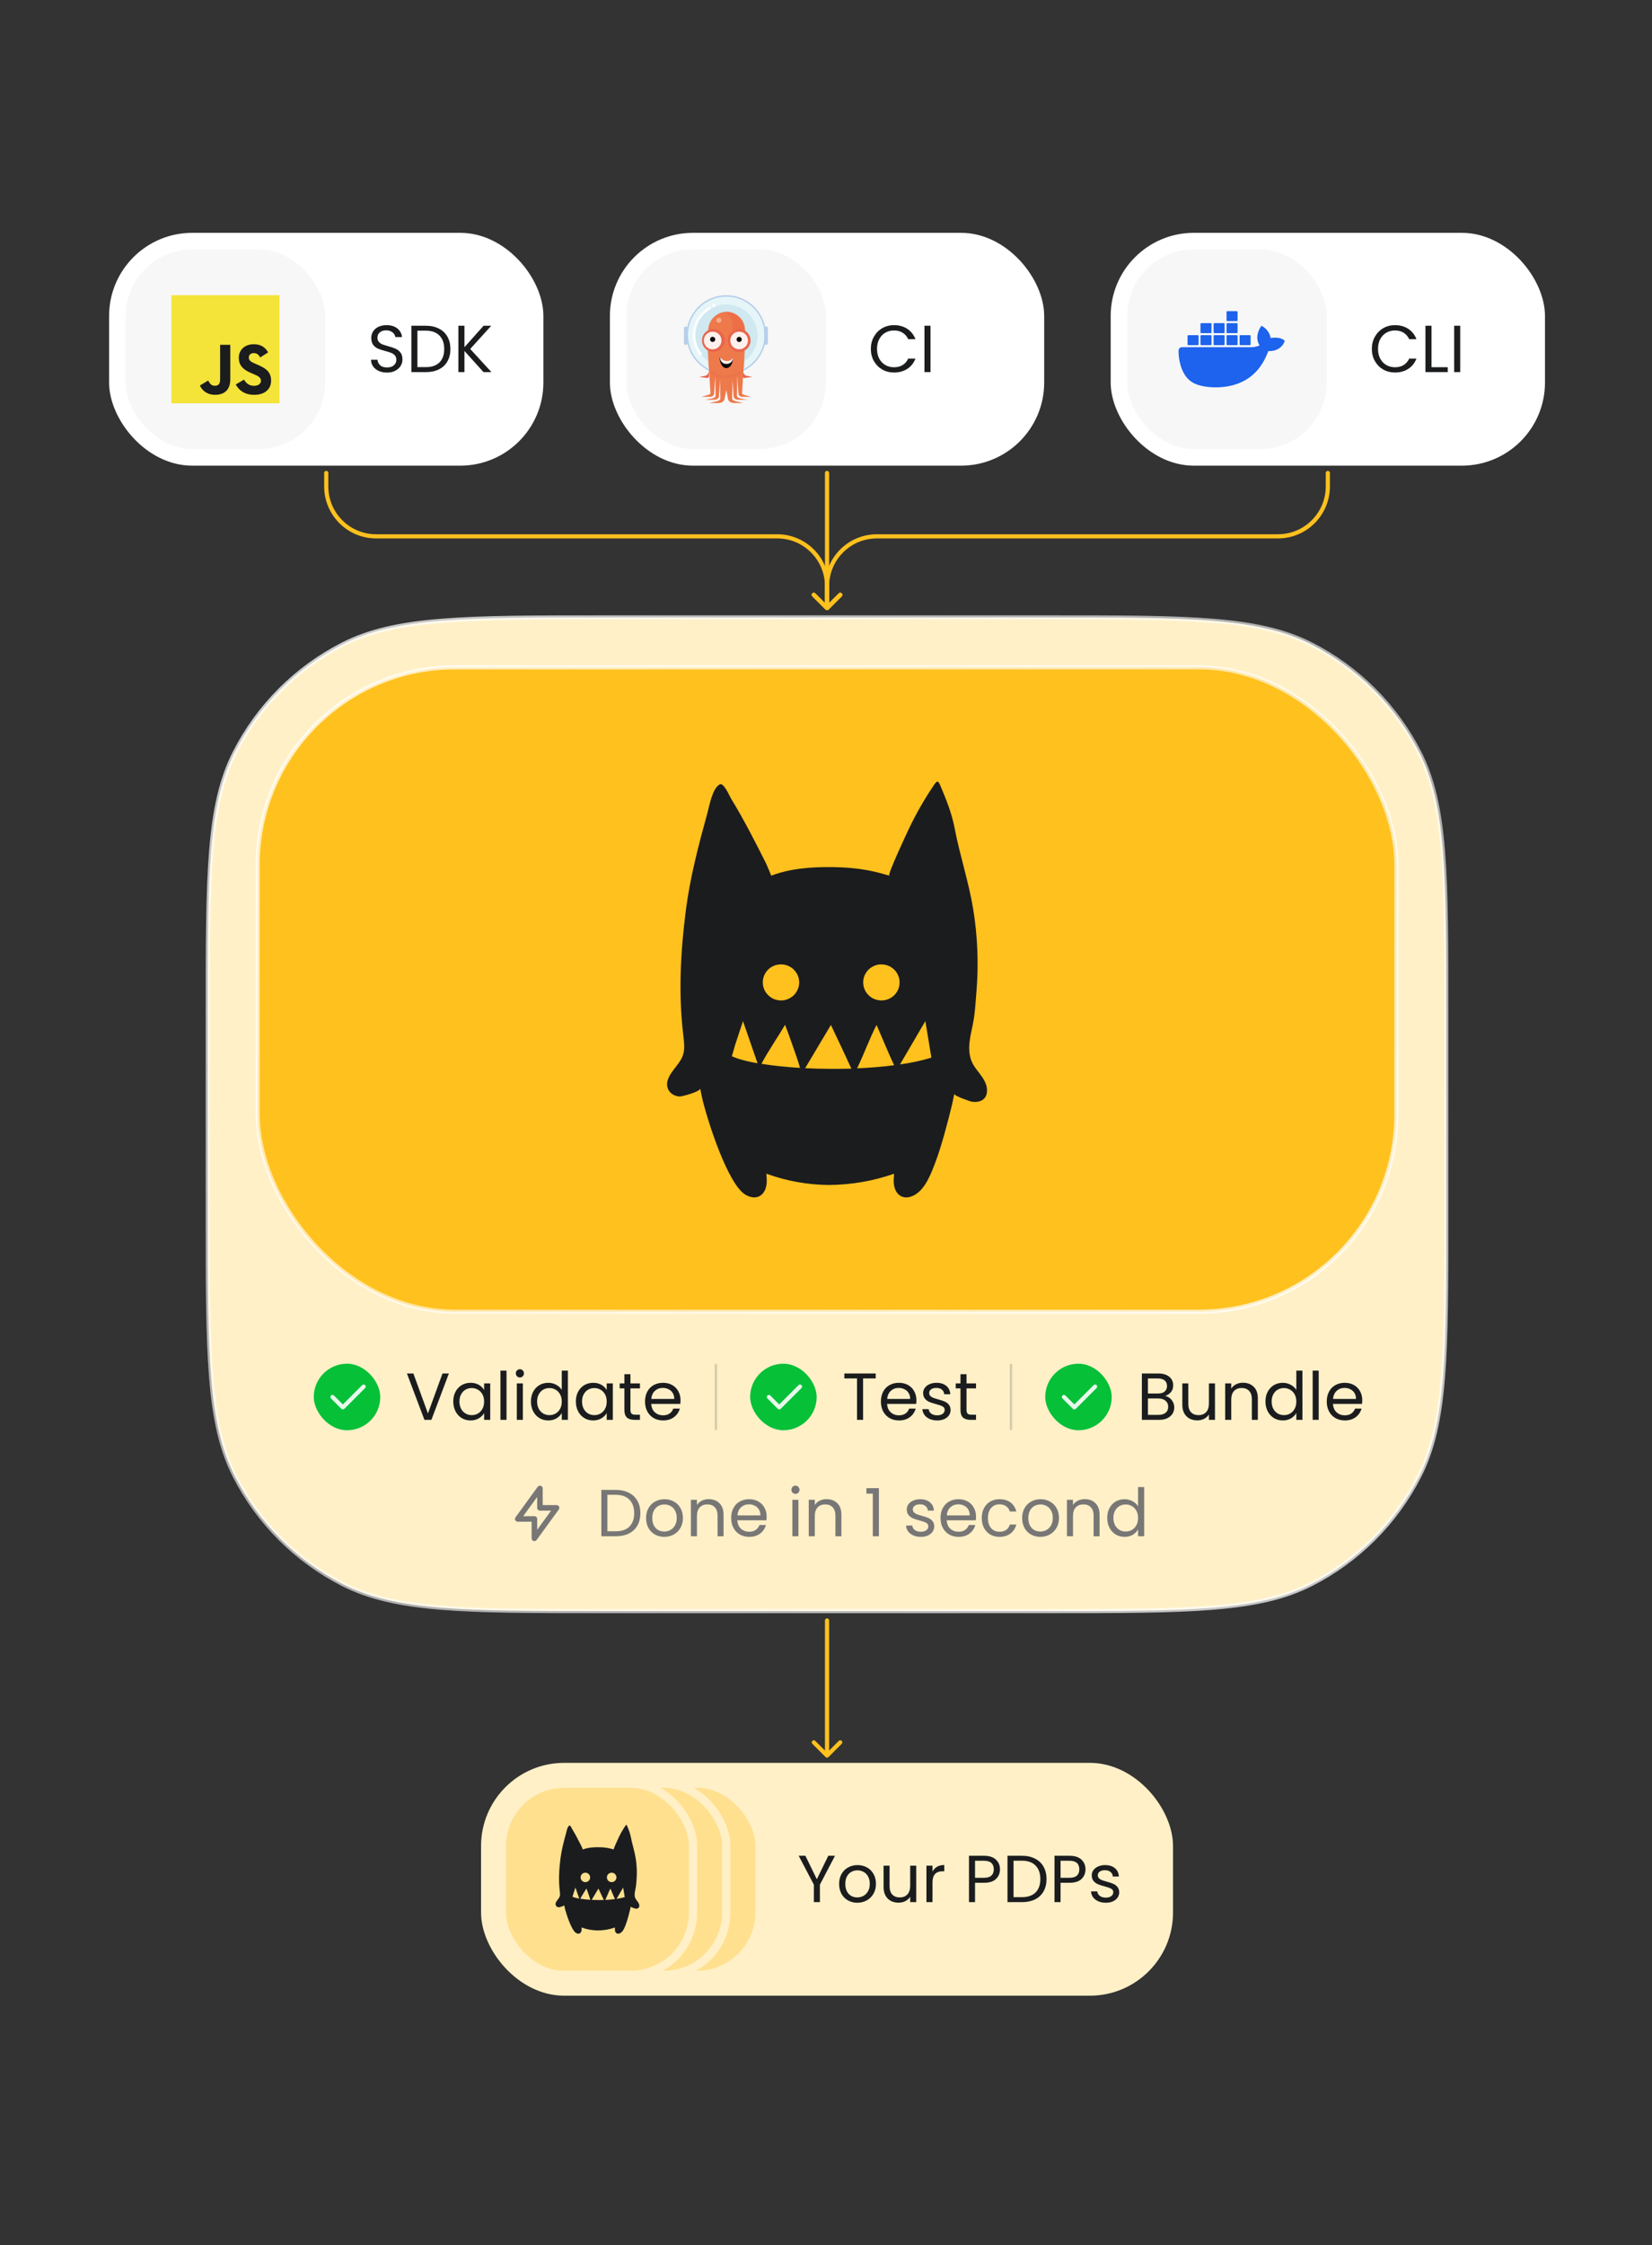 <svg width="795" height="1080" viewBox="0 0 795 1080" fill="none" xmlns="http://www.w3.org/2000/svg">
<rect x="0" y="0" width="795" height="1080" fill="#333333" stroke="none"/>
<rect x="52.5" y="112" width="209" height="112" rx="40" fill="white"/>
<rect x="60.5" y="120" width="96" height="96" rx="32" fill="#F7F7F7"/>
<path d="M134.5 142H82.5V194H134.5V142Z" fill="#F4E338"/>
<path d="M117.432 182.625C118.48 184.335 119.843 185.592 122.253 185.592C124.277 185.592 125.571 184.58 125.571 183.182C125.571 181.506 124.242 180.913 122.013 179.938L120.792 179.414C117.266 177.912 114.923 176.03 114.923 172.052C114.923 168.387 117.716 165.597 122.079 165.597C125.186 165.597 127.42 166.678 129.029 169.509L125.224 171.952C124.386 170.45 123.483 169.858 122.079 169.858C120.648 169.858 119.741 170.766 119.741 171.952C119.741 173.418 120.649 174.012 122.746 174.92L123.967 175.443C128.119 177.223 130.463 179.039 130.463 183.119C130.463 187.519 127.007 189.929 122.366 189.929C117.828 189.929 114.896 187.766 113.461 184.932L117.432 182.625ZM100.171 183.048C100.939 184.41 101.637 185.562 103.316 185.562C104.921 185.562 105.934 184.933 105.934 182.491V165.876H110.82V182.557C110.82 187.617 107.854 189.92 103.524 189.92C99.611 189.92 97.346 187.895 96.193 185.456L100.171 183.048Z" fill="#1B1C1E"/>
<path d="M186.255 179.224C184.783 179.224 183.46 178.968 182.287 178.456C181.135 177.923 180.228 177.197 179.567 176.28C178.905 175.341 178.564 174.264 178.543 173.048H181.647C181.753 174.093 182.18 174.979 182.927 175.704C183.695 176.408 184.804 176.76 186.255 176.76C187.641 176.76 188.729 176.419 189.519 175.736C190.329 175.032 190.735 174.136 190.735 173.048C190.735 172.195 190.5 171.501 190.031 170.968C189.561 170.435 188.975 170.029 188.271 169.752C187.567 169.475 186.617 169.176 185.423 168.856C183.951 168.472 182.767 168.088 181.871 167.704C180.996 167.32 180.239 166.723 179.599 165.912C178.98 165.08 178.671 163.971 178.671 162.584C178.671 161.368 178.98 160.291 179.599 159.352C180.217 158.413 181.081 157.688 182.191 157.176C183.321 156.664 184.612 156.408 186.063 156.408C188.153 156.408 189.86 156.931 191.183 157.976C192.527 159.021 193.284 160.408 193.455 162.136H190.255C190.148 161.283 189.7 160.536 188.911 159.896C188.121 159.235 187.076 158.904 185.775 158.904C184.559 158.904 183.567 159.224 182.799 159.864C182.031 160.483 181.647 161.357 181.647 162.488C181.647 163.299 181.871 163.96 182.319 164.472C182.788 164.984 183.353 165.379 184.015 165.656C184.697 165.912 185.647 166.211 186.863 166.552C188.335 166.957 189.519 167.363 190.415 167.768C191.311 168.152 192.079 168.76 192.719 169.592C193.359 170.403 193.679 171.512 193.679 172.92C193.679 174.008 193.391 175.032 192.815 175.992C192.239 176.952 191.385 177.731 190.255 178.328C189.124 178.925 187.791 179.224 186.255 179.224ZM204.908 156.696C207.34 156.696 209.441 157.155 211.212 158.072C213.004 158.968 214.369 160.259 215.308 161.944C216.268 163.629 216.748 165.613 216.748 167.896C216.748 170.179 216.268 172.163 215.308 173.848C214.369 175.512 213.004 176.792 211.212 177.688C209.441 178.563 207.34 179 204.908 179H197.964V156.696H204.908ZM204.908 176.6C207.788 176.6 209.985 175.843 211.5 174.328C213.015 172.792 213.772 170.648 213.772 167.896C213.772 165.123 213.004 162.957 211.468 161.4C209.953 159.843 207.767 159.064 204.908 159.064H200.876V176.6H204.908ZM232.685 179L223.501 168.824V179H220.589V156.696H223.501V167.032L232.717 156.696H236.397L226.285 167.864L236.493 179H232.685Z" fill="#1B1C1E"/>
<rect x="293.5" y="112" width="209" height="112" rx="40" fill="white"/>
<rect x="301.5" y="120" width="96" height="96" rx="32" fill="#F7F7F7"/>
<g clip-path="url(#clip0_13288_10344)">
<path d="M341.181 178.664C341.181 178.664 340.828 179.726 340.295 180.257C340.14 180.43 339.948 180.568 339.735 180.66C339.521 180.752 339.289 180.796 339.057 180.789C338.183 181.024 337.295 181.201 336.398 181.32C336.398 181.32 337.639 181.498 339.057 181.675C339.587 181.675 339.587 181.675 339.942 181.852C340.828 181.852 341.181 181.32 341.181 181.32V178.664ZM357.476 178.664C357.476 178.664 357.831 179.726 358.362 180.257C358.518 180.43 358.709 180.568 358.923 180.66C359.137 180.751 359.369 180.796 359.602 180.789C360.475 181.024 361.362 181.201 362.258 181.32C362.258 181.32 361.019 181.498 359.425 181.675C358.894 181.675 358.894 181.675 358.539 181.852C357.476 181.852 357.299 181.32 357.299 181.32L357.476 178.664Z" fill="#E9654B"/>
<path d="M368.635 161.128C368.635 171.693 360.071 180.258 349.506 180.258C338.941 180.258 330.377 171.693 330.377 161.128C330.377 150.565 338.941 142.001 349.506 142.001C360.071 142.001 368.635 150.565 368.635 161.128Z" fill="#B6CFEA"/>
<path d="M367.927 161.128C367.927 171.302 359.68 179.549 349.506 179.549C339.333 179.549 331.086 171.302 331.086 161.128C331.086 150.956 339.333 142.708 349.506 142.708C359.68 142.708 367.926 150.955 367.926 161.128L367.927 161.128Z" fill="#E6F5F8"/>
<path d="M364.562 161.483C364.562 169.798 357.822 176.538 349.507 176.538C341.192 176.538 334.451 169.798 334.451 161.483C334.451 153.169 341.193 146.428 349.507 146.428C357.822 146.428 364.562 153.17 364.562 161.483Z" fill="#D0E8F0"/>
<path d="M340.651 168.568C340.651 168.568 341.891 188.583 341.891 188.938C341.891 189.114 342.068 189.468 341.181 189.823C340.296 190.176 337.462 190.886 337.462 190.886H341.713C343.661 190.886 343.661 189.291 343.661 188.938C343.661 188.583 344.192 180.967 344.192 180.967C344.192 180.967 344.369 190.001 344.369 190.354C344.369 190.709 344.192 191.239 342.954 191.594C342.068 191.771 339.41 192.302 339.41 192.302H343.484C345.965 192.302 345.965 190.709 345.965 190.709L346.495 182.738C346.495 182.738 346.673 190.709 346.673 191.594C346.673 192.302 346.142 192.834 344.192 193.187C342.954 193.542 341.359 193.897 341.359 193.897H345.965C348.266 193.72 348.621 192.124 348.621 192.124L352.517 172.287L340.651 168.568Z" fill="#EE794B"/>
<path d="M358.363 168.568C358.363 168.568 357.124 188.582 357.124 188.937C357.124 189.113 356.946 189.468 357.832 189.823C358.717 190.176 361.551 190.885 361.551 190.885H357.3C355.351 190.885 355.351 189.29 355.351 188.937C355.351 188.582 354.821 180.967 354.821 180.967C354.821 180.967 354.644 190 354.644 190.353C354.644 190.708 354.821 191.238 356.061 191.593L359.603 192.302H355.529C353.05 192.302 353.05 190.708 353.05 190.708L352.518 182.738C352.518 182.738 352.341 190.708 352.341 191.593C352.341 192.302 352.873 192.834 354.821 193.187C356.061 193.542 357.655 193.896 357.655 193.896H353.05C350.747 193.719 350.392 192.124 350.392 192.124L346.496 172.287L358.363 168.568ZM358.54 158.826C358.54 163.786 354.466 167.682 349.684 167.682C344.902 167.682 340.828 163.608 340.828 158.826C340.828 154.045 344.902 149.97 349.684 149.97C354.466 149.97 358.54 153.867 358.54 158.826Z" fill="#EE794B"/>
<mask id="mask0_13288_10344" style="mask-type:luminance" maskUnits="userSpaceOnUse" x="340" y="158" width="19" height="22">
<path d="M340.333 158.417H358.666V179.667H340.333V158.417Z" fill="white"/>
</mask>
<g mask="url(#mask0_13288_10344)">
<mask id="mask1_13288_10344" style="mask-type:luminance" maskUnits="userSpaceOnUse" x="340" y="158" width="19" height="25">
<path d="M358.539 158.472L357.477 182.738H341.536L340.65 158.472" fill="white"/>
</mask>
<g mask="url(#mask1_13288_10344)">
<path d="M365.447 163.608C365.447 172.315 358.39 179.372 349.683 179.372C340.977 179.372 333.92 172.315 333.92 163.609C333.92 154.903 340.977 147.845 349.683 147.845C358.39 147.845 365.447 154.902 365.447 163.608Z" fill="#EE794B"/>
</g>
</g>
<mask id="mask2_13288_10344" style="mask-type:luminance" maskUnits="userSpaceOnUse" x="322" y="141" width="55" height="54">
<path d="M322.833 141.333H376.166V194.667H322.833V141.333Z" fill="black" fill-opacity="0.22"/>
</mask>
<g mask="url(#mask2_13288_10344)">
<mask id="mask3_13288_10344" style="mask-type:luminance" maskUnits="userSpaceOnUse" x="322" y="141" width="55" height="54">
<path d="M322.833 141.333H376.166V194.667H322.833V141.333Z" fill="white"/>
</mask>
<g mask="url(#mask3_13288_10344)">
<path d="M358.009 168.568C358.009 168.568 359.071 159.18 357.654 155.639C354.997 149.439 348.798 149.971 348.798 149.971C348.798 149.971 352.34 151.387 352.517 156.702C352.695 160.421 352.517 165.912 352.517 165.912L358.009 168.568Z" fill="#E34E3B"/>
</g>
</g>
<mask id="mask4_13288_10344" style="mask-type:luminance" maskUnits="userSpaceOnUse" x="322" y="141" width="55" height="54">
<path d="M322.833 141.333H376.166V194.667H322.833V141.333Z" fill="black" fill-opacity="0.502"/>
</mask>
<g mask="url(#mask4_13288_10344)">
<mask id="mask5_13288_10344" style="mask-type:luminance" maskUnits="userSpaceOnUse" x="322" y="141" width="55" height="54">
<path d="M322.833 141.333H376.166V194.667H322.833V141.333Z" fill="white"/>
</mask>
<g mask="url(#mask5_13288_10344)">
<path d="M347.203 154.045C347.203 154.207 347.171 154.369 347.108 154.519C347.046 154.669 346.955 154.806 346.84 154.921C346.724 155.036 346.588 155.127 346.437 155.189C346.287 155.251 346.126 155.283 345.963 155.283C345.8 155.283 345.639 155.251 345.489 155.189C345.339 155.126 345.202 155.035 345.087 154.92C344.972 154.805 344.881 154.668 344.819 154.518C344.756 154.367 344.725 154.206 344.725 154.043C344.725 153.715 344.855 153.4 345.088 153.167C345.321 152.935 345.636 152.805 345.964 152.805C346.293 152.805 346.608 152.936 346.84 153.168C347.073 153.401 347.203 153.716 347.203 154.045Z" fill="#FBDFC3"/>
</g>
</g>
<path d="M352.694 172.11C352.694 175.121 351.277 177.071 349.506 177.071C347.735 177.071 346.317 174.768 346.317 171.757C346.317 171.757 347.735 174.59 349.683 174.59C351.632 174.59 352.694 172.11 352.694 172.11Z" fill="#010101"/>
<path d="M352.695 172.109C352.695 174.059 351.277 175.121 349.506 175.121C347.736 175.121 346.495 173.704 346.495 171.934C346.495 171.934 347.913 173.704 349.861 173.704C351.809 173.704 352.695 172.109 352.695 172.109Z" fill="white" fill-opacity="0.9"/>
<path d="M361.195 163.786C361.195 166.818 358.738 169.276 355.706 169.276C352.673 169.276 350.214 166.818 350.214 163.786C350.214 160.754 352.673 158.295 355.706 158.295C358.738 158.295 361.195 160.754 361.195 163.786ZM348.798 163.786C348.798 166.818 346.338 169.276 343.306 169.276C340.274 169.276 337.816 166.818 337.816 163.786C337.816 160.754 340.274 158.295 343.306 158.295C346.338 158.295 348.798 160.754 348.798 163.786Z" fill="#E9654B"/>
<path d="M359.957 163.786C359.957 166.133 358.053 168.038 355.706 168.038C353.359 168.038 351.454 166.133 351.454 163.786C351.454 161.438 353.358 159.535 355.706 159.535C358.053 159.535 359.957 161.438 359.957 163.786ZM347.203 163.786C347.203 166.133 345.3 168.038 342.953 168.038C340.605 168.038 338.702 166.133 338.702 163.786C338.702 163.228 338.812 162.675 339.026 162.159C339.239 161.644 339.552 161.175 339.947 160.78C340.342 160.385 340.811 160.072 341.326 159.859C341.842 159.645 342.395 159.535 342.953 159.535C345.3 159.535 347.203 161.438 347.203 163.786Z" fill="white" fill-opacity="0.9"/>
<path d="M344.192 163.254C344.192 163.417 344.16 163.578 344.098 163.728C344.036 163.879 343.944 164.016 343.829 164.131C343.714 164.246 343.578 164.337 343.427 164.4C343.277 164.462 343.116 164.494 342.953 164.494C342.79 164.494 342.629 164.462 342.479 164.4C342.328 164.338 342.192 164.247 342.076 164.132C341.961 164.017 341.87 163.88 341.807 163.73C341.745 163.579 341.713 163.418 341.713 163.255C341.713 162.927 341.843 162.611 342.075 162.379C342.308 162.146 342.623 162.015 342.952 162.015C343.28 162.015 343.596 162.145 343.828 162.377C344.061 162.61 344.192 162.925 344.192 163.254ZM356.946 163.254C356.949 163.419 356.919 163.582 356.858 163.736C356.797 163.889 356.706 164.028 356.591 164.146C356.476 164.263 356.338 164.357 356.186 164.42C356.034 164.484 355.871 164.517 355.706 164.517C355.541 164.517 355.378 164.484 355.226 164.42C355.075 164.357 354.937 164.263 354.821 164.146C354.706 164.028 354.615 163.889 354.554 163.736C354.493 163.583 354.463 163.419 354.466 163.254C354.472 162.93 354.605 162.62 354.837 162.392C355.069 162.165 355.381 162.037 355.706 162.037C356.031 162.037 356.343 162.164 356.574 162.392C356.806 162.619 356.94 162.929 356.946 163.254Z" fill="#010101"/>
<path d="M330.024 165.912C329.906 165.919 329.787 165.901 329.676 165.859C329.566 165.817 329.465 165.752 329.381 165.669C329.298 165.585 329.233 165.484 329.191 165.374C329.149 165.263 329.131 165.144 329.138 165.026V157.942C329.131 157.824 329.149 157.705 329.191 157.594C329.232 157.483 329.297 157.383 329.381 157.299C329.465 157.215 329.565 157.15 329.676 157.109C329.787 157.067 329.906 157.049 330.024 157.056C330.142 157.049 330.26 157.067 330.371 157.109C330.482 157.151 330.582 157.216 330.666 157.299C330.75 157.383 330.815 157.484 330.857 157.594C330.899 157.705 330.916 157.824 330.909 157.942V165.027C330.924 165.264 330.834 165.499 330.665 165.668C330.581 165.752 330.481 165.817 330.37 165.859C330.26 165.901 330.141 165.919 330.023 165.912L330.024 165.912ZM368.635 165.912C368.517 165.919 368.399 165.901 368.288 165.859C368.178 165.817 368.077 165.751 367.994 165.668C367.91 165.584 367.845 165.484 367.803 165.373C367.761 165.263 367.743 165.144 367.75 165.026V157.942C367.743 157.823 367.761 157.705 367.803 157.594C367.845 157.483 367.91 157.383 367.994 157.299C368.078 157.215 368.178 157.15 368.289 157.109C368.399 157.067 368.517 157.049 368.635 157.056C368.753 157.049 368.872 157.067 368.982 157.109C369.093 157.15 369.193 157.215 369.277 157.299C369.448 157.468 369.535 157.703 369.521 157.942V165.027C369.528 165.145 369.51 165.263 369.468 165.374C369.426 165.485 369.361 165.585 369.277 165.668C369.193 165.752 369.093 165.817 368.982 165.859C368.871 165.901 368.753 165.919 368.635 165.912L368.635 165.912Z" fill="#B6CFEA"/>
<path d="M344.369 146.96C344.369 147.195 344.276 147.42 344.11 147.586C343.944 147.752 343.719 147.845 343.484 147.845C343.249 147.845 343.024 147.752 342.858 147.586C342.692 147.42 342.599 147.195 342.599 146.96C342.599 146.725 342.692 146.5 342.858 146.334C343.024 146.168 343.249 146.074 343.484 146.074C343.719 146.074 343.944 146.168 344.11 146.334C344.276 146.5 344.369 146.725 344.369 146.96ZM337.109 170.871C337.012 170.883 336.914 170.873 336.822 170.843C336.73 170.812 336.646 170.761 336.576 170.694C334.451 168.037 333.388 164.672 333.388 161.306C333.378 158.507 334.112 155.757 335.514 153.335C336.935 151.03 338.875 149.089 341.181 147.668C341.329 147.602 341.494 147.583 341.653 147.615C341.812 147.647 341.957 147.727 342.068 147.845C342.134 147.993 342.152 148.158 342.12 148.316C342.088 148.475 342.008 148.62 341.89 148.731C339.693 149.972 337.864 151.773 336.588 153.951C335.312 156.128 334.636 158.605 334.628 161.128C334.623 164.279 335.684 167.338 337.639 169.808C337.817 169.986 337.817 170.517 337.462 170.694C337.284 170.871 337.284 170.871 337.109 170.871Z" fill="white" fill-opacity="0.9"/>
<mask id="mask6_13288_10344" style="mask-type:luminance" maskUnits="userSpaceOnUse" x="322" y="141" width="55" height="54">
<path d="M322.833 141.333H376.166V194.667H322.833V141.333Z" fill="black" fill-opacity="0.251"/>
</mask>
<g mask="url(#mask6_13288_10344)">
<mask id="mask7_13288_10344" style="mask-type:luminance" maskUnits="userSpaceOnUse" x="322" y="141" width="55" height="54">
<path d="M322.833 141.333H376.166V194.667H322.833V141.333Z" fill="white"/>
</mask>
<g mask="url(#mask7_13288_10344)">
<path d="M357.477 179.194V177.779C354.997 179.195 352.339 180.612 349.153 180.612C345.609 180.612 343.307 179.019 341.005 177.779L341.181 179.195C341.181 179.195 343.839 182.03 349.329 182.03C354.465 181.853 357.477 179.194 357.477 179.194Z" fill="#E9654B"/>
</g>
</g>
</g>
<path d="M419.079 167.832C419.079 165.656 419.57 163.704 420.551 161.976C421.532 160.227 422.866 158.861 424.551 157.88C426.258 156.899 428.146 156.408 430.215 156.408C432.647 156.408 434.77 156.995 436.583 158.168C438.396 159.341 439.719 161.005 440.551 163.16H437.063C436.444 161.816 435.548 160.781 434.375 160.056C433.223 159.331 431.836 158.968 430.215 158.968C428.658 158.968 427.26 159.331 426.023 160.056C424.786 160.781 423.815 161.816 423.111 163.16C422.407 164.483 422.055 166.04 422.055 167.832C422.055 169.603 422.407 171.16 423.111 172.504C423.815 173.827 424.786 174.851 426.023 175.576C427.26 176.301 428.658 176.664 430.215 176.664C431.836 176.664 433.223 176.312 434.375 175.608C435.548 174.883 436.444 173.848 437.063 172.504H440.551C439.719 174.637 438.396 176.291 436.583 177.464C434.77 178.616 432.647 179.192 430.215 179.192C428.146 179.192 426.258 178.712 424.551 177.752C422.866 176.771 421.532 175.416 420.551 173.688C419.57 171.96 419.079 170.008 419.079 167.832ZM447.798 156.696V179H444.886V156.696H447.798Z" fill="#1B1C1E"/>
<rect x="534.5" y="112" width="209" height="112" rx="40" fill="white"/>
<rect x="542.5" y="120" width="96" height="96" rx="32" fill="#F7F7F7"/>
<path d="M617.768 163.508C617.629 163.398 616.335 162.421 613.607 162.421C612.886 162.424 612.168 162.486 611.457 162.606C610.929 158.986 607.937 157.222 607.803 157.142L607.07 156.72L606.588 157.415C605.985 158.349 605.544 159.379 605.286 160.46C604.797 162.527 605.094 164.467 606.144 166.126C604.876 166.832 602.843 167.006 602.432 167.022H568.772C567.893 167.023 567.18 167.733 567.175 168.612C567.136 171.561 567.635 174.492 568.649 177.262C569.809 180.302 571.534 182.542 573.778 183.913C576.293 185.453 580.379 186.333 585.01 186.333C587.103 186.34 589.191 186.15 591.248 185.768C594.107 185.243 596.859 184.243 599.389 182.811C601.473 181.603 603.349 180.068 604.945 178.263C607.611 175.244 609.2 171.882 610.381 168.894H610.852C613.772 168.894 615.567 167.726 616.558 166.747C617.216 166.122 617.729 165.361 618.062 164.518L618.272 163.906L617.768 163.508Z" fill="#1D63ED"/>
<path d="M571.892 166.036H576.402C576.62 166.036 576.796 165.859 576.796 165.642V161.624C576.797 161.407 576.622 161.229 576.405 161.228C576.404 161.228 576.403 161.228 576.402 161.228H571.892C571.674 161.228 571.498 161.405 571.498 161.622V161.624V165.642C571.498 165.859 571.674 166.036 571.892 166.036Z" fill="#1D63ED"/>
<path d="M578.108 166.036H582.619C582.836 166.036 583.012 165.859 583.012 165.642V161.624C583.014 161.407 582.838 161.229 582.621 161.228C582.62 161.228 582.619 161.228 582.618 161.228H578.108C577.889 161.228 577.712 161.406 577.712 161.624V165.642C577.713 165.86 577.89 166.036 578.108 166.036Z" fill="#1D63ED"/>
<path d="M584.419 166.036H588.93C589.147 166.036 589.324 165.859 589.324 165.642V161.624C589.325 161.407 589.149 161.229 588.932 161.228C588.931 161.228 588.93 161.228 588.93 161.228H584.419C584.202 161.228 584.025 161.405 584.025 161.622V161.624V165.642C584.025 165.859 584.202 166.036 584.419 166.036Z" fill="#1D63ED"/>
<path d="M590.655 166.036H595.165C595.383 166.036 595.56 165.86 595.561 165.642V161.624C595.561 161.406 595.384 161.228 595.165 161.228H590.655C590.437 161.228 590.261 161.405 590.261 161.622V161.624V165.642C590.261 165.859 590.437 166.036 590.655 166.036Z" fill="#1D63ED"/>
<path d="M578.108 160.256H582.618C582.836 160.255 583.012 160.078 583.012 159.86V155.843C583.012 155.625 582.836 155.449 582.618 155.449H578.108C577.89 155.449 577.713 155.625 577.712 155.843V159.86C577.713 160.078 577.89 160.255 578.108 160.256Z" fill="#1D63ED"/>
<path d="M584.419 160.256H588.93C589.148 160.255 589.324 160.078 589.324 159.86V155.843C589.324 155.625 589.147 155.449 588.93 155.449H584.419C584.202 155.449 584.025 155.625 584.025 155.843V159.86C584.025 160.078 584.201 160.255 584.419 160.256Z" fill="#1D63ED"/>
<path d="M590.655 160.256H595.165C595.383 160.255 595.56 160.078 595.561 159.86V155.843C595.56 155.625 595.383 155.449 595.165 155.449H590.655C590.437 155.449 590.261 155.625 590.261 155.843V159.86C590.261 160.078 590.437 160.255 590.655 160.256Z" fill="#1D63ED"/>
<path d="M590.655 154.474H595.165C595.383 154.474 595.56 154.298 595.561 154.081V150.061C595.56 149.843 595.383 149.667 595.165 149.667H590.655C590.437 149.667 590.261 149.843 590.261 150.061V154.08C590.261 154.298 590.437 154.474 590.655 154.474Z" fill="#1D63ED"/>
<path d="M596.945 166.036H601.455C601.673 166.036 601.85 165.86 601.851 165.642V161.624C601.851 161.406 601.674 161.228 601.455 161.228H596.945C596.727 161.228 596.551 161.405 596.551 161.622V161.624V165.642C596.551 165.859 596.727 166.036 596.945 166.036Z" fill="#1D63ED"/>
<path d="M660.173 167.832C660.173 165.656 660.664 163.704 661.645 161.976C662.626 160.227 663.96 158.861 665.645 157.88C667.352 156.899 669.24 156.408 671.309 156.408C673.741 156.408 675.864 156.995 677.677 158.168C679.49 159.341 680.813 161.005 681.645 163.16H678.157C677.538 161.816 676.642 160.781 675.469 160.056C674.317 159.331 672.93 158.968 671.309 158.968C669.752 158.968 668.354 159.331 667.117 160.056C665.88 160.781 664.909 161.816 664.205 163.16C663.501 164.483 663.149 166.04 663.149 167.832C663.149 169.603 663.501 171.16 664.205 172.504C664.909 173.827 665.88 174.851 667.117 175.576C668.354 176.301 669.752 176.664 671.309 176.664C672.93 176.664 674.317 176.312 675.469 175.608C676.642 174.883 677.538 173.848 678.157 172.504H681.645C680.813 174.637 679.49 176.291 677.677 177.464C675.864 178.616 673.741 179.192 671.309 179.192C669.24 179.192 667.352 178.712 665.645 177.752C663.96 176.771 662.626 175.416 661.645 173.688C660.664 171.96 660.173 170.008 660.173 167.832ZM688.892 176.632H696.7V179H685.98V156.696H688.892V176.632ZM702.704 156.696V179H699.792V156.696H702.704Z" fill="#1B1C1E"/>
<path d="M291 297H505C538.62 297 563.774 297.001 583.734 298.632C603.683 300.262 618.354 303.515 631.024 309.971C653.416 321.38 671.62 339.584 683.029 361.976C689.485 374.646 692.738 389.317 694.368 409.266C695.999 429.226 696 454.38 696 488V584C696 617.62 695.999 642.774 694.368 662.734C692.738 682.683 689.485 697.354 683.029 710.024C671.62 732.416 653.416 750.62 631.024 762.029C618.354 768.485 603.683 771.738 583.734 773.368C563.774 774.999 538.62 775 505 775H291C257.38 775 232.226 774.999 212.266 773.368C192.317 771.738 177.646 768.485 164.976 762.029C142.584 750.62 124.38 732.416 112.971 710.024C106.515 697.354 103.262 682.683 101.632 662.734C100.001 642.774 100 617.62 100 584V488C100 454.38 100.001 429.226 101.632 409.266C103.262 389.317 106.515 374.646 112.971 361.976C124.38 339.584 142.584 321.38 164.976 309.971C177.646 303.515 192.317 300.262 212.266 298.632C232.226 297.001 257.38 297 291 297Z" fill="#FFF0C7"/>
<path d="M291 297H505C538.62 297 563.774 297.001 583.734 298.632C603.683 300.262 618.354 303.515 631.024 309.971C653.416 321.38 671.62 339.584 683.029 361.976C689.485 374.646 692.738 389.317 694.368 409.266C695.999 429.226 696 454.38 696 488V584C696 617.62 695.999 642.774 694.368 662.734C692.738 682.683 689.485 697.354 683.029 710.024C671.62 732.416 653.416 750.62 631.024 762.029C618.354 768.485 603.683 771.738 583.734 773.368C563.774 774.999 538.62 775 505 775H291C257.38 775 232.226 774.999 212.266 773.368C192.317 771.738 177.646 768.485 164.976 762.029C142.584 750.62 124.38 732.416 112.971 710.024C106.515 697.354 103.262 682.683 101.632 662.734C100.001 642.774 100 617.62 100 584V488C100 454.38 100.001 429.226 101.632 409.266C103.262 389.317 106.515 374.646 112.971 361.976C124.38 339.584 142.584 321.38 164.976 309.971C177.646 303.515 192.317 300.262 212.266 298.632C232.226 297.001 257.38 297 291 297Z" stroke="url(#paint0_linear_13288_10344)" stroke-width="2"/>
<path d="M291 297H505C538.62 297 563.774 297.001 583.734 298.632C603.683 300.262 618.354 303.515 631.024 309.971C653.416 321.38 671.62 339.584 683.029 361.976C689.485 374.646 692.738 389.317 694.368 409.266C695.999 429.226 696 454.38 696 488V584C696 617.62 695.999 642.774 694.368 662.734C692.738 682.683 689.485 697.354 683.029 710.024C671.62 732.416 653.416 750.62 631.024 762.029C618.354 768.485 603.683 771.738 583.734 773.368C563.774 774.999 538.62 775 505 775H291C257.38 775 232.226 774.999 212.266 773.368C192.317 771.738 177.646 768.485 164.976 762.029C142.584 750.62 124.38 732.416 112.971 710.024C106.515 697.354 103.262 682.683 101.632 662.734C100.001 642.774 100 617.62 100 584V488C100 454.38 100.001 429.226 101.632 409.266C103.262 389.317 106.515 374.646 112.971 361.976C124.38 339.584 142.584 321.38 164.976 309.971C177.646 303.515 192.317 300.262 212.266 298.632C232.226 297.001 257.38 297 291 297Z" stroke="url(#paint1_linear_13288_10344)" stroke-width="2"/>
<rect x="124" y="321" width="548" height="310" rx="95" fill="#FFC11E"/>
<rect x="124" y="321" width="548" height="310" rx="95" stroke="url(#paint2_linear_13288_10344)" stroke-width="2"/>
<rect x="124" y="321" width="548" height="310" rx="95" stroke="url(#paint3_linear_13288_10344)" stroke-width="2"/>
<path d="M474.513 521.664C473.369 518.27 470.42 515.455 468.601 512.527C465.206 507.047 466.471 500.576 467.76 494.682C469.276 487.76 469.276 484.33 469.882 477.273C471.014 463.858 470.479 450.357 468.291 437.071C466.138 424.031 461.893 411.464 459.43 398.506C457.982 390.999 455.322 384.49 452.343 377.486C451.456 375.384 450.827 375.706 449.713 377.245C445.02 384.127 440.871 391.358 437.305 398.874C436.35 400.826 426.952 420.938 427.952 421.231C422.594 419.684 414.726 417.102 398.802 417.102C383.976 417.102 376.594 419.226 371.136 421.231C371.174 421.231 368.863 415.728 368.666 415.36C363.345 404.767 357.956 394.197 351.801 384.13C351.043 382.883 348.277 376.262 346.352 377.321C342.789 379.28 341.432 387.433 340.44 391.051C336.263 406.163 332.102 422.027 330.093 437.597C327.547 457.416 326.425 477.333 328.737 497.22C329.093 500.283 329.646 503.894 328.858 506.889C327.623 511.589 323.105 514.652 321.46 519.201C319.861 523.6 322.794 527.182 327.031 527.459C328.1 527.527 337.256 525.08 336.938 523.563C337.392 525.748 337.696 527.377 338.082 528.983C340.531 539.186 350.293 569.936 358.865 574.778C364.391 577.916 368.931 574.725 368.991 568.119C368.991 567.045 368.878 565.964 368.802 564.59C378.411 568.089 388.556 569.927 398.794 570.026C409.515 569.963 420.15 568.134 430.264 564.613C430.188 565.987 430.06 567.068 430.075 568.141C430.135 574.748 434.675 577.901 440.201 574.8C445.317 571.888 448.023 564.681 450.054 559.343C453.025 551.55 456.118 539.786 458.081 531.648C458.468 530.042 458.763 528.413 459.225 526.228C459.044 527.091 466.888 529.877 467.805 529.982C470.921 530.41 474.309 529.441 474.885 525.733C475.095 524.366 474.968 522.97 474.513 521.664ZM375.699 463.91C377.437 463.882 379.144 464.366 380.602 465.302C382.061 466.238 383.206 467.582 383.89 469.164C384.574 470.746 384.768 472.495 384.446 474.186C384.124 475.877 383.301 477.436 382.082 478.662C380.863 479.889 379.303 480.729 377.6 481.074C375.898 481.419 374.13 481.255 372.522 480.602C370.914 479.949 369.539 478.837 368.571 477.407C367.604 475.977 367.088 474.294 367.089 472.573C367.08 471.444 367.296 470.325 367.724 469.279C368.151 468.232 368.783 467.28 369.582 466.475C370.382 465.671 371.334 465.03 372.383 464.59C373.433 464.15 374.56 463.919 375.699 463.91ZM354.969 509.194L352.195 508.113C352.195 508.113 353.256 504.442 353.635 503.068L357.554 491.191L364.558 511.461C361.311 510.934 358.106 510.176 354.969 509.194ZM366.437 511.732C369.401 506.003 375.131 497.603 377.806 492.963L379.739 498.166C381.414 503.068 383.582 508.624 384.999 513.698C378.185 513.278 371.925 512.617 366.437 511.732ZM400.765 514.164C396.217 514.164 391.737 514.051 387.47 513.834L399.863 493.038C403.213 499.998 406.457 507.009 409.716 514.059C406.79 514.119 403.804 514.164 400.765 514.164ZM412.483 513.908C415.962 506.604 418.622 499.217 421.836 493.038C425.087 500.471 426.815 504.922 430.279 512.422C424.867 513.12 418.872 513.631 412.483 513.908ZM424.261 481.244C422.525 481.267 420.821 480.777 419.367 479.838C417.912 478.899 416.773 477.553 416.092 475.97C415.413 474.388 415.223 472.641 415.548 470.952C415.872 469.262 416.697 467.707 417.917 466.483C419.137 465.259 420.696 464.422 422.397 464.078C424.099 463.734 425.865 463.899 427.471 464.552C429.077 465.205 430.451 466.316 431.418 467.745C432.385 469.173 432.902 470.854 432.902 472.573C432.911 473.705 432.694 474.827 432.265 475.876C431.835 476.925 431.201 477.879 430.398 478.685C429.595 479.49 428.64 480.131 427.587 480.57C426.534 481.009 425.404 481.238 424.261 481.244ZM447.939 508.864C443.088 510.287 438.135 511.344 433.122 512.024L445.317 491.177L448.175 508.481C448.113 508.618 448.034 508.747 447.939 508.864Z" fill="#1B1C1E"/>
<mask id="path-52-inside-1_13288_10344" fill="white">
<path d="M151 656H345V688H151V656Z"/>
</mask>
<path d="M345 656H344V688H345H346V656H345Z" fill="#1B1C1E" fill-opacity="0.2" mask="url(#path-52-inside-1_13288_10344)"/>
<rect x="151" y="656" width="32" height="32" rx="16" fill="#06C038"/>
<path fill-rule="evenodd" clip-rule="evenodd" d="M175.707 666.293C176.098 666.683 176.098 667.317 175.707 667.707L165.707 677.707C165.317 678.098 164.683 678.098 164.293 677.707L159.293 672.707C158.902 672.317 158.902 671.683 159.293 671.293C159.683 670.902 160.317 670.902 160.707 671.293L165 675.586L174.293 666.293C174.683 665.902 175.317 665.902 175.707 666.293Z" fill="white" fill-opacity="0.9"/>
<path d="M216.021 660.696L207.605 683H204.245L195.829 660.696H198.933L205.941 679.928L212.949 660.696H216.021ZM218.126 674.168C218.126 672.376 218.489 670.808 219.214 669.464C219.939 668.099 220.931 667.043 222.19 666.296C223.47 665.549 224.889 665.176 226.446 665.176C227.982 665.176 229.315 665.507 230.446 666.168C231.577 666.829 232.419 667.661 232.974 668.664V665.464H235.918V683H232.974V679.736C232.398 680.76 231.534 681.613 230.382 682.296C229.251 682.957 227.929 683.288 226.414 683.288C224.857 683.288 223.449 682.904 222.19 682.136C220.931 681.368 219.939 680.291 219.214 678.904C218.489 677.517 218.126 675.939 218.126 674.168ZM232.974 674.2C232.974 672.877 232.707 671.725 232.174 670.744C231.641 669.763 230.915 669.016 229.998 668.504C229.102 667.971 228.11 667.704 227.022 667.704C225.934 667.704 224.942 667.96 224.046 668.472C223.15 668.984 222.435 669.731 221.902 670.712C221.369 671.693 221.102 672.845 221.102 674.168C221.102 675.512 221.369 676.685 221.902 677.688C222.435 678.669 223.15 679.427 224.046 679.96C224.942 680.472 225.934 680.728 227.022 680.728C228.11 680.728 229.102 680.472 229.998 679.96C230.915 679.427 231.641 678.669 232.174 677.688C232.707 676.685 232.974 675.523 232.974 674.2ZM243.751 659.32V683H240.839V659.32H243.751ZM250.218 662.616C249.663 662.616 249.194 662.424 248.81 662.04C248.426 661.656 248.234 661.187 248.234 660.632C248.234 660.077 248.426 659.608 248.81 659.224C249.194 658.84 249.663 658.648 250.218 658.648C250.751 658.648 251.199 658.84 251.562 659.224C251.946 659.608 252.138 660.077 252.138 660.632C252.138 661.187 251.946 661.656 251.562 662.04C251.199 662.424 250.751 662.616 250.218 662.616ZM251.626 665.464V683H248.714V665.464H251.626ZM255.501 674.168C255.501 672.376 255.864 670.808 256.589 669.464C257.314 668.099 258.306 667.043 259.565 666.296C260.845 665.549 262.274 665.176 263.853 665.176C265.218 665.176 266.488 665.496 267.661 666.136C268.834 666.755 269.73 667.576 270.349 668.6V659.32H273.293V683H270.349V679.704C269.773 680.749 268.92 681.613 267.789 682.296C266.658 682.957 265.336 683.288 263.821 683.288C262.264 683.288 260.845 682.904 259.565 682.136C258.306 681.368 257.314 680.291 256.589 678.904C255.864 677.517 255.501 675.939 255.501 674.168ZM270.349 674.2C270.349 672.877 270.082 671.725 269.549 670.744C269.016 669.763 268.29 669.016 267.373 668.504C266.477 667.971 265.485 667.704 264.397 667.704C263.309 667.704 262.317 667.96 261.421 668.472C260.525 668.984 259.81 669.731 259.277 670.712C258.744 671.693 258.477 672.845 258.477 674.168C258.477 675.512 258.744 676.685 259.277 677.688C259.81 678.669 260.525 679.427 261.421 679.96C262.317 680.472 263.309 680.728 264.397 680.728C265.485 680.728 266.477 680.472 267.373 679.96C268.29 679.427 269.016 678.669 269.549 677.688C270.082 676.685 270.349 675.523 270.349 674.2ZM277.126 674.168C277.126 672.376 277.489 670.808 278.214 669.464C278.939 668.099 279.931 667.043 281.19 666.296C282.47 665.549 283.889 665.176 285.446 665.176C286.982 665.176 288.315 665.507 289.446 666.168C290.577 666.829 291.419 667.661 291.974 668.664V665.464H294.918V683H291.974V679.736C291.398 680.76 290.534 681.613 289.382 682.296C288.251 682.957 286.929 683.288 285.414 683.288C283.857 683.288 282.449 682.904 281.19 682.136C279.931 681.368 278.939 680.291 278.214 678.904C277.489 677.517 277.126 675.939 277.126 674.168ZM291.974 674.2C291.974 672.877 291.707 671.725 291.174 670.744C290.641 669.763 289.915 669.016 288.998 668.504C288.102 667.971 287.11 667.704 286.022 667.704C284.934 667.704 283.942 667.96 283.046 668.472C282.15 668.984 281.435 669.731 280.902 670.712C280.369 671.693 280.102 672.845 280.102 674.168C280.102 675.512 280.369 676.685 280.902 677.688C281.435 678.669 282.15 679.427 283.046 679.96C283.942 680.472 284.934 680.728 286.022 680.728C287.11 680.728 288.102 680.472 288.998 679.96C289.915 679.427 290.641 678.669 291.174 677.688C291.707 676.685 291.974 675.523 291.974 674.2ZM303.391 667.864V678.2C303.391 679.053 303.572 679.661 303.935 680.024C304.298 680.365 304.927 680.536 305.823 680.536H307.967V683H305.343C303.722 683 302.506 682.627 301.695 681.88C300.884 681.133 300.479 679.907 300.479 678.2V667.864H298.207V665.464H300.479V661.048H303.391V665.464H307.967V667.864H303.391ZM327.495 673.56C327.495 674.115 327.463 674.701 327.399 675.32H313.383C313.49 677.048 314.077 678.403 315.143 679.384C316.231 680.344 317.543 680.824 319.079 680.824C320.338 680.824 321.383 680.536 322.215 679.96C323.069 679.363 323.666 678.573 324.007 677.592H327.143C326.674 679.277 325.735 680.653 324.327 681.72C322.919 682.765 321.17 683.288 319.079 683.288C317.415 683.288 315.922 682.915 314.599 682.168C313.298 681.421 312.274 680.365 311.527 679C310.781 677.613 310.407 676.013 310.407 674.2C310.407 672.387 310.77 670.797 311.495 669.432C312.221 668.067 313.234 667.021 314.535 666.296C315.858 665.549 317.373 665.176 319.079 665.176C320.743 665.176 322.215 665.539 323.495 666.264C324.775 666.989 325.757 667.992 326.439 669.272C327.143 670.531 327.495 671.96 327.495 673.56ZM324.487 672.952C324.487 671.843 324.242 670.893 323.751 670.104C323.261 669.293 322.589 668.685 321.735 668.28C320.903 667.853 319.975 667.64 318.951 667.64C317.479 667.64 316.221 668.109 315.175 669.048C314.151 669.987 313.565 671.288 313.415 672.952H324.487Z" fill="#1B1C1E"/>
<mask id="path-58-inside-2_13288_10344" fill="white">
<path d="M361 656H487V688H361V656Z"/>
</mask>
<path d="M487 656H486V688H487H488V656H487Z" fill="#1B1C1E" fill-opacity="0.2" mask="url(#path-58-inside-2_13288_10344)"/>
<rect x="361" y="656" width="32" height="32" rx="16" fill="#06C038"/>
<path fill-rule="evenodd" clip-rule="evenodd" d="M385.707 666.293C386.098 666.683 386.098 667.317 385.707 667.707L375.707 677.707C375.317 678.098 374.683 678.098 374.293 677.707L369.293 672.707C368.902 672.317 368.902 671.683 369.293 671.293C369.683 670.902 370.317 670.902 370.707 671.293L375 675.586L384.293 666.293C384.683 665.902 385.317 665.902 385.707 666.293Z" fill="white" fill-opacity="0.9"/>
<path d="M421.426 660.696V663.064H415.346V683H412.434V663.064H406.322V660.696H421.426ZM441.011 673.56C441.011 674.115 440.979 674.701 440.915 675.32H426.899C427.006 677.048 427.592 678.403 428.659 679.384C429.747 680.344 431.059 680.824 432.595 680.824C433.854 680.824 434.899 680.536 435.731 679.96C436.584 679.363 437.182 678.573 437.523 677.592H440.659C440.19 679.277 439.251 680.653 437.843 681.72C436.435 682.765 434.686 683.288 432.595 683.288C430.931 683.288 429.438 682.915 428.115 682.168C426.814 681.421 425.79 680.365 425.043 679C424.296 677.613 423.923 676.013 423.923 674.2C423.923 672.387 424.286 670.797 425.011 669.432C425.736 668.067 426.75 667.021 428.051 666.296C429.374 665.549 430.888 665.176 432.595 665.176C434.259 665.176 435.731 665.539 437.011 666.264C438.291 666.989 439.272 667.992 439.955 669.272C440.659 670.531 441.011 671.96 441.011 673.56ZM438.003 672.952C438.003 671.843 437.758 670.893 437.267 670.104C436.776 669.293 436.104 668.685 435.251 668.28C434.419 667.853 433.491 667.64 432.467 667.64C430.995 667.64 429.736 668.109 428.691 669.048C427.667 669.987 427.08 671.288 426.931 672.952H438.003ZM451.063 683.288C449.719 683.288 448.513 683.064 447.447 682.616C446.38 682.147 445.537 681.507 444.919 680.696C444.3 679.864 443.959 678.915 443.895 677.848H446.903C446.988 678.723 447.393 679.437 448.119 679.992C448.865 680.547 449.836 680.824 451.031 680.824C452.14 680.824 453.015 680.579 453.655 680.088C454.295 679.597 454.615 678.979 454.615 678.232C454.615 677.464 454.273 676.899 453.591 676.536C452.908 676.152 451.852 675.779 450.423 675.416C449.121 675.075 448.055 674.733 447.223 674.392C446.412 674.029 445.708 673.507 445.111 672.824C444.535 672.12 444.247 671.203 444.247 670.072C444.247 669.176 444.513 668.355 445.047 667.608C445.58 666.861 446.337 666.275 447.319 665.848C448.3 665.4 449.42 665.176 450.679 665.176C452.62 665.176 454.188 665.667 455.383 666.648C456.577 667.629 457.217 668.973 457.303 670.68H454.391C454.327 669.763 453.953 669.027 453.271 668.472C452.609 667.917 451.713 667.64 450.583 667.64C449.537 667.64 448.705 667.864 448.087 668.312C447.468 668.76 447.159 669.347 447.159 670.072C447.159 670.648 447.34 671.128 447.703 671.512C448.087 671.875 448.556 672.173 449.111 672.408C449.687 672.621 450.476 672.867 451.479 673.144C452.737 673.485 453.761 673.827 454.551 674.168C455.34 674.488 456.012 674.979 456.567 675.64C457.143 676.301 457.441 677.165 457.463 678.232C457.463 679.192 457.196 680.056 456.663 680.824C456.129 681.592 455.372 682.2 454.391 682.648C453.431 683.075 452.321 683.288 451.063 683.288ZM465.125 667.864V678.2C465.125 679.053 465.307 679.661 465.669 680.024C466.032 680.365 466.661 680.536 467.557 680.536H469.701V683H467.077C465.456 683 464.24 682.627 463.429 681.88C462.619 681.133 462.213 679.907 462.213 678.2V667.864H459.941V665.464H462.213V661.048H465.125V665.464H469.701V667.864H465.125Z" fill="#1B1C1E"/>
<rect x="503" y="656" width="32" height="32" rx="16" fill="#06C038"/>
<path fill-rule="evenodd" clip-rule="evenodd" d="M527.707 666.293C528.098 666.683 528.098 667.317 527.707 667.707L517.707 677.707C517.317 678.098 516.683 678.098 516.293 677.707L511.293 672.707C510.902 672.317 510.902 671.683 511.293 671.293C511.683 670.902 512.317 670.902 512.707 671.293L517 675.586L526.293 666.293C526.683 665.902 527.317 665.902 527.707 666.293Z" fill="white" fill-opacity="0.9"/>
<path d="M560.679 671.512C561.49 671.64 562.226 671.971 562.887 672.504C563.57 673.037 564.103 673.699 564.487 674.488C564.892 675.277 565.095 676.12 565.095 677.016C565.095 678.147 564.807 679.171 564.231 680.088C563.655 680.984 562.812 681.699 561.703 682.232C560.615 682.744 559.324 683 557.831 683H549.511V660.696H557.511C559.026 660.696 560.316 660.952 561.383 661.464C562.45 661.955 563.25 662.627 563.783 663.48C564.316 664.333 564.583 665.293 564.583 666.36C564.583 667.683 564.22 668.781 563.495 669.656C562.791 670.509 561.852 671.128 560.679 671.512ZM552.423 670.328H557.319C558.684 670.328 559.74 670.008 560.487 669.368C561.234 668.728 561.607 667.843 561.607 666.712C561.607 665.581 561.234 664.696 560.487 664.056C559.74 663.416 558.663 663.096 557.255 663.096H552.423V670.328ZM557.575 680.6C559.026 680.6 560.156 680.259 560.967 679.576C561.778 678.893 562.183 677.944 562.183 676.728C562.183 675.491 561.756 674.52 560.903 673.816C560.05 673.091 558.908 672.728 557.479 672.728H552.423V680.6H557.575ZM584.688 665.464V683H581.776V680.408C581.221 681.304 580.443 682.008 579.44 682.52C578.459 683.011 577.371 683.256 576.176 683.256C574.811 683.256 573.584 682.979 572.496 682.424C571.408 681.848 570.544 680.995 569.904 679.864C569.285 678.733 568.976 677.357 568.976 675.736V665.464H571.856V675.352C571.856 677.08 572.293 678.413 573.168 679.352C574.043 680.269 575.237 680.728 576.752 680.728C578.309 680.728 579.536 680.248 580.432 679.288C581.328 678.328 581.776 676.931 581.776 675.096V665.464H584.688ZM598.149 665.144C600.282 665.144 602.01 665.795 603.333 667.096C604.655 668.376 605.317 670.232 605.317 672.664V683H602.437V673.08C602.437 671.331 601.999 669.997 601.125 669.08C600.25 668.141 599.055 667.672 597.541 667.672C596.005 667.672 594.778 668.152 593.861 669.112C592.965 670.072 592.517 671.469 592.517 673.304V683H589.605V665.464H592.517V667.96C593.093 667.064 593.871 666.371 594.853 665.88C595.855 665.389 596.954 665.144 598.149 665.144ZM608.985 674.168C608.985 672.376 609.348 670.808 610.073 669.464C610.799 668.099 611.791 667.043 613.049 666.296C614.329 665.549 615.759 665.176 617.337 665.176C618.703 665.176 619.972 665.496 621.145 666.136C622.319 666.755 623.215 667.576 623.833 668.6V659.32H626.777V683H623.833V679.704C623.257 680.749 622.404 681.613 621.273 682.296C620.143 682.957 618.82 683.288 617.305 683.288C615.748 683.288 614.329 682.904 613.049 682.136C611.791 681.368 610.799 680.291 610.073 678.904C609.348 677.517 608.985 675.939 608.985 674.168ZM623.833 674.2C623.833 672.877 623.567 671.725 623.033 670.744C622.5 669.763 621.775 669.016 620.857 668.504C619.961 667.971 618.969 667.704 617.881 667.704C616.793 667.704 615.801 667.96 614.905 668.472C614.009 668.984 613.295 669.731 612.761 670.712C612.228 671.693 611.961 672.845 611.961 674.168C611.961 675.512 612.228 676.685 612.761 677.688C613.295 678.669 614.009 679.427 614.905 679.96C615.801 680.472 616.793 680.728 617.881 680.728C618.969 680.728 619.961 680.472 620.857 679.96C621.775 679.427 622.5 678.669 623.033 677.688C623.567 676.685 623.833 675.523 623.833 674.2ZM634.61 659.32V683H631.698V659.32H634.61ZM655.573 673.56C655.573 674.115 655.541 674.701 655.477 675.32H641.461C641.568 677.048 642.155 678.403 643.221 679.384C644.309 680.344 645.621 680.824 647.157 680.824C648.416 680.824 649.461 680.536 650.293 679.96C651.147 679.363 651.744 678.573 652.085 677.592H655.221C654.752 679.277 653.813 680.653 652.405 681.72C650.997 682.765 649.248 683.288 647.157 683.288C645.493 683.288 644 682.915 642.677 682.168C641.376 681.421 640.352 680.365 639.605 679C638.859 677.613 638.485 676.013 638.485 674.2C638.485 672.387 638.848 670.797 639.573 669.432C640.299 668.067 641.312 667.021 642.613 666.296C643.936 665.549 645.451 665.176 647.157 665.176C648.821 665.176 650.293 665.539 651.573 666.264C652.853 666.989 653.835 667.992 654.517 669.272C655.221 670.531 655.573 671.96 655.573 673.56ZM652.565 672.952C652.565 671.843 652.32 670.893 651.829 670.104C651.339 669.293 650.667 668.685 649.813 668.28C648.981 667.853 648.053 667.64 647.029 667.64C645.557 667.64 644.299 668.109 643.253 669.048C642.229 669.987 641.643 671.288 641.493 672.952H652.565Z" fill="#1B1C1E"/>
<path fill-rule="evenodd" clip-rule="evenodd" d="M260.245 714.732C260.795 714.911 261.166 715.423 261.166 716V724H267.833C268.335 724 268.794 724.282 269.021 724.728C269.249 725.175 269.206 725.712 268.911 726.118L258.245 740.784C257.905 741.251 257.303 741.447 256.754 741.268C256.205 741.09 255.833 740.578 255.833 740V732H249.166C248.665 732 248.206 731.719 247.978 731.272C247.751 730.825 247.793 730.288 248.088 729.883L258.755 715.216C259.094 714.749 259.696 714.554 260.245 714.732ZM251.785 729.334H257.166C257.903 729.334 258.5 729.93 258.5 730.667V735.9L265.215 726.667H259.833C259.097 726.667 258.5 726.07 258.5 725.334V720.1L251.785 729.334Z" fill="#787776"/>
<path d="M296.33 716.696C298.762 716.696 300.863 717.155 302.634 718.072C304.426 718.968 305.791 720.259 306.73 721.944C307.69 723.629 308.17 725.613 308.17 727.896C308.17 730.179 307.69 732.163 306.73 733.848C305.791 735.512 304.426 736.792 302.634 737.688C300.863 738.563 298.762 739 296.33 739H289.386V716.696H296.33ZM296.33 736.6C299.21 736.6 301.407 735.843 302.922 734.328C304.437 732.792 305.194 730.648 305.194 727.896C305.194 725.123 304.426 722.957 302.89 721.4C301.375 719.843 299.189 719.064 296.33 719.064H292.298V736.6H296.33ZM319.659 739.288C318.016 739.288 316.523 738.915 315.179 738.168C313.856 737.421 312.811 736.365 312.043 735C311.296 733.613 310.923 732.013 310.923 730.2C310.923 728.408 311.307 726.829 312.075 725.464C312.864 724.077 313.931 723.021 315.275 722.296C316.619 721.549 318.123 721.176 319.787 721.176C321.451 721.176 322.955 721.549 324.299 722.296C325.643 723.021 326.699 724.067 327.467 725.432C328.256 726.797 328.651 728.387 328.651 730.2C328.651 732.013 328.246 733.613 327.435 735C326.646 736.365 325.568 737.421 324.203 738.168C322.838 738.915 321.323 739.288 319.659 739.288ZM319.659 736.728C320.704 736.728 321.686 736.483 322.603 735.992C323.52 735.501 324.256 734.765 324.811 733.784C325.387 732.803 325.675 731.608 325.675 730.2C325.675 728.792 325.398 727.597 324.843 726.616C324.288 725.635 323.563 724.909 322.667 724.44C321.771 723.949 320.8 723.704 319.755 723.704C318.688 723.704 317.707 723.949 316.811 724.44C315.936 724.909 315.232 725.635 314.699 726.616C314.166 727.597 313.899 728.792 313.899 730.2C313.899 731.629 314.155 732.835 314.667 733.816C315.2 734.797 315.904 735.533 316.779 736.024C317.654 736.493 318.614 736.728 319.659 736.728ZM341.024 721.144C343.157 721.144 344.885 721.795 346.208 723.096C347.53 724.376 348.192 726.232 348.192 728.664V739H345.312V729.08C345.312 727.331 344.874 725.997 344 725.08C343.125 724.141 341.93 723.672 340.416 723.672C338.88 723.672 337.653 724.152 336.736 725.112C335.84 726.072 335.392 727.469 335.392 729.304V739H332.48V721.464H335.392V723.96C335.968 723.064 336.746 722.371 337.728 721.88C338.73 721.389 339.829 721.144 341.024 721.144ZM368.948 729.56C368.948 730.115 368.916 730.701 368.852 731.32H354.836C354.943 733.048 355.53 734.403 356.596 735.384C357.684 736.344 358.996 736.824 360.532 736.824C361.791 736.824 362.836 736.536 363.668 735.96C364.522 735.363 365.119 734.573 365.46 733.592H368.596C368.127 735.277 367.188 736.653 365.78 737.72C364.372 738.765 362.623 739.288 360.532 739.288C358.868 739.288 357.375 738.915 356.052 738.168C354.751 737.421 353.727 736.365 352.98 735C352.234 733.613 351.86 732.013 351.86 730.2C351.86 728.387 352.223 726.797 352.948 725.432C353.674 724.067 354.687 723.021 355.988 722.296C357.311 721.549 358.826 721.176 360.532 721.176C362.196 721.176 363.668 721.539 364.948 722.264C366.228 722.989 367.21 723.992 367.892 725.272C368.596 726.531 368.948 727.96 368.948 729.56ZM365.94 728.952C365.94 727.843 365.695 726.893 365.204 726.104C364.714 725.293 364.042 724.685 363.188 724.28C362.356 723.853 361.428 723.64 360.404 723.64C358.932 723.64 357.674 724.109 356.628 725.048C355.604 725.987 355.018 727.288 354.868 728.952H365.94ZM382.827 718.616C382.273 718.616 381.803 718.424 381.419 718.04C381.035 717.656 380.843 717.187 380.843 716.632C380.843 716.077 381.035 715.608 381.419 715.224C381.803 714.84 382.273 714.648 382.827 714.648C383.361 714.648 383.809 714.84 384.171 715.224C384.555 715.608 384.747 716.077 384.747 716.632C384.747 717.187 384.555 717.656 384.171 718.04C383.809 718.424 383.361 718.616 382.827 718.616ZM384.235 721.464V739H381.323V721.464H384.235ZM397.742 721.144C399.876 721.144 401.604 721.795 402.926 723.096C404.249 724.376 404.91 726.232 404.91 728.664V739H402.03V729.08C402.03 727.331 401.593 725.997 400.718 725.08C399.844 724.141 398.649 723.672 397.134 723.672C395.598 723.672 394.372 724.152 393.454 725.112C392.558 726.072 392.11 727.469 392.11 729.304V739H389.198V721.464H392.11V723.96C392.686 723.064 393.465 722.371 394.446 721.88C395.449 721.389 396.548 721.144 397.742 721.144ZM416.95 718.52V715.864H422.966V739H420.022V718.52H416.95ZM443.188 739.288C441.844 739.288 440.638 739.064 439.572 738.616C438.505 738.147 437.662 737.507 437.044 736.696C436.425 735.864 436.084 734.915 436.02 733.848H439.028C439.113 734.723 439.518 735.437 440.244 735.992C440.99 736.547 441.961 736.824 443.156 736.824C444.265 736.824 445.14 736.579 445.78 736.088C446.42 735.597 446.74 734.979 446.74 734.232C446.74 733.464 446.398 732.899 445.716 732.536C445.033 732.152 443.977 731.779 442.548 731.416C441.246 731.075 440.18 730.733 439.348 730.392C438.537 730.029 437.833 729.507 437.236 728.824C436.66 728.12 436.372 727.203 436.372 726.072C436.372 725.176 436.638 724.355 437.172 723.608C437.705 722.861 438.462 722.275 439.444 721.848C440.425 721.4 441.545 721.176 442.804 721.176C444.745 721.176 446.313 721.667 447.508 722.648C448.702 723.629 449.342 724.973 449.428 726.68H446.516C446.452 725.763 446.078 725.027 445.396 724.472C444.734 723.917 443.838 723.64 442.708 723.64C441.662 723.64 440.83 723.864 440.212 724.312C439.593 724.76 439.284 725.347 439.284 726.072C439.284 726.648 439.465 727.128 439.828 727.512C440.212 727.875 440.681 728.173 441.236 728.408C441.812 728.621 442.601 728.867 443.604 729.144C444.862 729.485 445.886 729.827 446.676 730.168C447.465 730.488 448.137 730.979 448.692 731.64C449.268 732.301 449.566 733.165 449.588 734.232C449.588 735.192 449.321 736.056 448.788 736.824C448.254 737.592 447.497 738.2 446.516 738.648C445.556 739.075 444.446 739.288 443.188 739.288ZM469.698 729.56C469.698 730.115 469.666 730.701 469.602 731.32H455.586C455.693 733.048 456.28 734.403 457.346 735.384C458.434 736.344 459.746 736.824 461.282 736.824C462.541 736.824 463.586 736.536 464.418 735.96C465.272 735.363 465.869 734.573 466.21 733.592H469.346C468.877 735.277 467.938 736.653 466.53 737.72C465.122 738.765 463.373 739.288 461.282 739.288C459.618 739.288 458.125 738.915 456.802 738.168C455.501 737.421 454.477 736.365 453.73 735C452.984 733.613 452.61 732.013 452.61 730.2C452.61 728.387 452.973 726.797 453.698 725.432C454.424 724.067 455.437 723.021 456.738 722.296C458.061 721.549 459.576 721.176 461.282 721.176C462.946 721.176 464.418 721.539 465.698 722.264C466.978 722.989 467.96 723.992 468.642 725.272C469.346 726.531 469.698 727.96 469.698 729.56ZM466.69 728.952C466.69 727.843 466.445 726.893 465.954 726.104C465.464 725.293 464.792 724.685 463.938 724.28C463.106 723.853 462.178 723.64 461.154 723.64C459.682 723.64 458.424 724.109 457.378 725.048C456.354 725.987 455.768 727.288 455.618 728.952H466.69ZM472.454 730.2C472.454 728.387 472.817 726.808 473.542 725.464C474.267 724.099 475.27 723.043 476.55 722.296C477.851 721.549 479.334 721.176 480.998 721.176C483.153 721.176 484.923 721.699 486.31 722.744C487.718 723.789 488.646 725.24 489.094 727.096H485.958C485.659 726.029 485.073 725.187 484.198 724.568C483.345 723.949 482.278 723.64 480.998 723.64C479.334 723.64 477.99 724.216 476.966 725.368C475.942 726.499 475.43 728.109 475.43 730.2C475.43 732.312 475.942 733.944 476.966 735.096C477.99 736.248 479.334 736.824 480.998 736.824C482.278 736.824 483.345 736.525 484.198 735.928C485.051 735.331 485.638 734.477 485.958 733.368H489.094C488.625 735.16 487.686 736.6 486.278 737.688C484.87 738.755 483.11 739.288 480.998 739.288C479.334 739.288 477.851 738.915 476.55 738.168C475.27 737.421 474.267 736.365 473.542 735C472.817 733.635 472.454 732.035 472.454 730.2ZM500.628 739.288C498.985 739.288 497.492 738.915 496.148 738.168C494.825 737.421 493.78 736.365 493.012 735C492.265 733.613 491.892 732.013 491.892 730.2C491.892 728.408 492.276 726.829 493.044 725.464C493.833 724.077 494.9 723.021 496.244 722.296C497.588 721.549 499.092 721.176 500.756 721.176C502.42 721.176 503.924 721.549 505.268 722.296C506.612 723.021 507.668 724.067 508.436 725.432C509.225 726.797 509.62 728.387 509.62 730.2C509.62 732.013 509.214 733.613 508.404 735C507.614 736.365 506.537 737.421 505.172 738.168C503.806 738.915 502.292 739.288 500.628 739.288ZM500.628 736.728C501.673 736.728 502.654 736.483 503.572 735.992C504.489 735.501 505.225 734.765 505.78 733.784C506.356 732.803 506.644 731.608 506.644 730.2C506.644 728.792 506.366 727.597 505.812 726.616C505.257 725.635 504.532 724.909 503.636 724.44C502.74 723.949 501.769 723.704 500.724 723.704C499.657 723.704 498.676 723.949 497.78 724.44C496.905 724.909 496.201 725.635 495.668 726.616C495.134 727.597 494.868 728.792 494.868 730.2C494.868 731.629 495.124 732.835 495.636 733.816C496.169 734.797 496.873 735.533 497.748 736.024C498.622 736.493 499.582 736.728 500.628 736.728ZM521.992 721.144C524.126 721.144 525.854 721.795 527.176 723.096C528.499 724.376 529.16 726.232 529.16 728.664V739H526.28V729.08C526.28 727.331 525.843 725.997 524.968 725.08C524.094 724.141 522.899 723.672 521.384 723.672C519.848 723.672 518.622 724.152 517.704 725.112C516.808 726.072 516.36 727.469 516.36 729.304V739H513.448V721.464H516.36V723.96C516.936 723.064 517.715 722.371 518.696 721.88C519.699 721.389 520.798 721.144 521.992 721.144ZM532.829 730.168C532.829 728.376 533.192 726.808 533.917 725.464C534.642 724.099 535.634 723.043 536.893 722.296C538.173 721.549 539.602 721.176 541.181 721.176C542.546 721.176 543.816 721.496 544.989 722.136C546.162 722.755 547.058 723.576 547.677 724.6V715.32H550.621V739H547.677V735.704C547.101 736.749 546.248 737.613 545.117 738.296C543.986 738.957 542.664 739.288 541.149 739.288C539.592 739.288 538.173 738.904 536.893 738.136C535.634 737.368 534.642 736.291 533.917 734.904C533.192 733.517 532.829 731.939 532.829 730.168ZM547.677 730.2C547.677 728.877 547.41 727.725 546.877 726.744C546.344 725.763 545.618 725.016 544.701 724.504C543.805 723.971 542.813 723.704 541.725 723.704C540.637 723.704 539.645 723.96 538.749 724.472C537.853 724.984 537.138 725.731 536.605 726.712C536.072 727.693 535.805 728.845 535.805 730.168C535.805 731.512 536.072 732.685 536.605 733.688C537.138 734.669 537.853 735.427 538.749 735.96C539.645 736.472 540.637 736.728 541.725 736.728C542.813 736.728 543.805 736.472 544.701 735.96C545.618 735.427 546.344 734.669 546.877 733.688C547.41 732.685 547.677 731.523 547.677 730.2Z" fill="#787776"/>
<path d="M397.293 293.207C397.683 293.598 398.317 293.598 398.707 293.207L405.071 286.843C405.462 286.453 405.462 285.819 405.071 285.429C404.681 285.038 404.047 285.038 403.657 285.429L398 291.086L392.343 285.429C391.953 285.038 391.319 285.038 390.929 285.429C390.538 285.819 390.538 286.453 390.929 286.843L397.293 293.207ZM640 227.5C640 226.948 639.552 226.5 639 226.5C638.448 226.5 638 226.948 638 227.5H640ZM398 292.5H399V282H398H397V292.5H398ZM422 258V259H615V258V257H422V258ZM639 234H640V227.5H639H638V234H639ZM615 258V259C628.807 259 640 247.807 640 234H639H638C638 246.703 627.703 257 615 257V258ZM398 282H399C399 269.297 409.297 259 422 259V258V257C408.193 257 397 268.193 397 282H398Z" fill="#FFC11E"/>
<path d="M397.293 293.207C397.683 293.598 398.317 293.598 398.707 293.207L405.071 286.843C405.462 286.453 405.462 285.819 405.071 285.429C404.681 285.038 404.047 285.038 403.657 285.429L398 291.086L392.343 285.429C391.953 285.038 391.319 285.038 390.929 285.429C390.538 285.819 390.538 286.453 390.929 286.843L397.293 293.207ZM399 227.5C399 226.948 398.552 226.5 398 226.5C397.448 226.5 397 226.948 397 227.5H399ZM398 292.5H399V227.5H398H397V292.5H398Z" fill="#FFC11E"/>
<path d="M397.293 293.207C397.683 293.598 398.317 293.598 398.707 293.207L405.071 286.843C405.462 286.453 405.462 285.819 405.071 285.429C404.681 285.038 404.047 285.038 403.657 285.429L398 291.086L392.343 285.429C391.953 285.038 391.319 285.038 390.929 285.429C390.538 285.819 390.538 286.453 390.929 286.843L397.293 293.207ZM158 227.5C158 226.948 157.552 226.5 157 226.5C156.448 226.5 156 226.948 156 227.5H158ZM398 292.5H399V282H398H397V292.5H398ZM374 258V257H181V258V259H374V258ZM157 234H158V227.5H157H156V234H157ZM181 258V257C168.297 257 158 246.703 158 234H157H156C156 247.807 167.193 259 181 259V258ZM398 282H399C399 268.193 387.807 257 374 257V258V259C386.703 259 397 269.297 397 282H398Z" fill="#FFC11E"/>
<rect x="231.5" y="848" width="333" height="112" rx="40" fill="#FFF0C7"/>
<rect x="273.5" y="858" width="92" height="92" rx="30" fill="#FFE08F"/>
<rect x="273.5" y="858" width="92" height="92" rx="30" stroke="#FFF0C7" stroke-width="4"/>
<path d="M339.533 915.956C339.233 915.067 338.461 914.33 337.985 913.563C337.096 912.129 337.427 910.434 337.765 908.891C338.161 907.079 338.161 906.181 338.32 904.333C338.616 900.821 338.476 897.286 337.903 893.808C337.34 890.393 336.229 887.103 335.584 883.711C335.205 881.745 334.508 880.041 333.728 878.207C333.496 877.657 333.331 877.741 333.04 878.144C331.811 879.946 330.725 881.839 329.791 883.807C329.541 884.318 327.08 889.584 327.342 889.66C325.939 889.255 323.879 888.579 319.71 888.579C315.828 888.579 313.896 889.136 312.467 889.66C312.477 889.66 311.871 888.22 311.82 888.123C310.427 885.35 309.016 882.582 307.404 879.947C307.206 879.62 306.482 877.887 305.978 878.164C305.045 878.677 304.69 880.811 304.43 881.759C303.336 885.715 302.247 889.869 301.721 893.945C301.054 899.134 300.76 904.349 301.366 909.556C301.459 910.358 301.604 911.303 301.398 912.087C301.074 913.318 299.891 914.12 299.461 915.311C299.042 916.463 299.81 917.4 300.919 917.473C301.199 917.491 303.596 916.85 303.513 916.453C303.632 917.025 303.711 917.451 303.813 917.872C304.454 920.543 307.009 928.594 309.254 929.862C310.701 930.683 311.889 929.848 311.905 928.118C311.905 927.837 311.875 927.554 311.856 927.195C314.371 928.111 317.028 928.592 319.708 928.618C322.515 928.601 325.299 928.122 327.947 927.2C327.928 927.56 327.894 927.843 327.898 928.124C327.914 929.854 329.102 930.679 330.549 929.868C331.889 929.105 332.597 927.218 333.129 925.821C333.907 923.78 334.716 920.7 335.23 918.57C335.332 918.149 335.409 917.723 335.53 917.151C335.482 917.377 337.536 918.106 337.776 918.133C338.592 918.245 339.479 917.992 339.63 917.021C339.685 916.663 339.652 916.298 339.533 915.956ZM313.661 900.835C314.116 900.827 314.563 900.954 314.945 901.199C315.327 901.444 315.627 901.796 315.806 902.21C315.985 902.624 316.036 903.082 315.951 903.525C315.867 903.968 315.652 904.376 315.332 904.697C315.013 905.018 314.605 905.238 314.159 905.328C313.713 905.419 313.251 905.376 312.83 905.205C312.409 905.034 312.048 904.743 311.795 904.368C311.542 903.994 311.407 903.553 311.407 903.103C311.405 902.807 311.461 902.514 311.573 902.24C311.685 901.966 311.851 901.717 312.06 901.506C312.269 901.296 312.518 901.128 312.793 901.013C313.068 900.897 313.363 900.837 313.661 900.835ZM308.234 912.691L307.508 912.408C307.508 912.408 307.785 911.447 307.885 911.087L308.911 907.977L310.744 913.284C309.894 913.146 309.055 912.948 308.234 912.691ZM311.236 913.355C312.012 911.855 313.513 909.656 314.213 908.441L314.719 909.803C315.158 911.087 315.725 912.541 316.096 913.87C314.312 913.76 312.673 913.587 311.236 913.355ZM320.224 913.992C319.033 913.992 317.86 913.962 316.743 913.905L319.988 908.461C320.865 910.283 321.714 912.119 322.568 913.964C321.802 913.98 321.02 913.992 320.224 913.992ZM323.292 913.925C324.203 912.013 324.899 910.079 325.741 908.461C326.592 910.407 327.045 911.572 327.951 913.536C326.535 913.719 324.965 913.852 323.292 913.925ZM326.376 905.373C325.921 905.379 325.475 905.251 325.094 905.005C324.714 904.759 324.415 904.406 324.237 903.992C324.059 903.578 324.009 903.121 324.094 902.678C324.179 902.236 324.395 901.829 324.715 901.508C325.034 901.188 325.442 900.969 325.888 900.879C326.333 900.789 326.796 900.832 327.216 901.003C327.637 901.174 327.996 901.465 328.25 901.838C328.503 902.212 328.638 902.653 328.638 903.103C328.64 903.399 328.584 903.693 328.471 903.967C328.359 904.242 328.193 904.492 327.983 904.703C327.772 904.914 327.522 905.081 327.247 905.196C326.971 905.311 326.675 905.371 326.376 905.373ZM332.575 912.604C331.305 912.977 330.008 913.254 328.696 913.432L331.889 907.973L332.637 912.504C332.621 912.54 332.6 912.574 332.575 912.604Z" fill="#1B1C1E"/>
<rect x="257.5" y="858" width="92" height="92" rx="30" fill="#FFE08F"/>
<rect x="257.5" y="858" width="92" height="92" rx="30" stroke="#FFF0C7" stroke-width="4"/>
<path d="M323.533 915.956C323.233 915.067 322.461 914.33 321.985 913.563C321.096 912.129 321.427 910.434 321.765 908.891C322.161 907.079 322.161 906.181 322.32 904.333C322.616 900.821 322.476 897.286 321.903 893.808C321.34 890.393 320.229 887.103 319.584 883.711C319.205 881.745 318.508 880.041 317.728 878.207C317.496 877.657 317.331 877.741 317.04 878.144C315.811 879.946 314.725 881.839 313.791 883.807C313.541 884.318 311.08 889.584 311.342 889.66C309.939 889.255 307.879 888.579 303.71 888.579C299.828 888.579 297.896 889.136 296.467 889.66C296.477 889.66 295.871 888.22 295.82 888.123C294.427 885.35 293.016 882.582 291.404 879.947C291.206 879.62 290.482 877.887 289.978 878.164C289.045 878.677 288.69 880.811 288.43 881.759C287.336 885.715 286.247 889.869 285.721 893.945C285.054 899.134 284.76 904.349 285.366 909.556C285.459 910.358 285.604 911.303 285.398 912.087C285.074 913.318 283.891 914.12 283.461 915.311C283.042 916.463 283.81 917.4 284.919 917.473C285.199 917.491 287.596 916.85 287.513 916.453C287.632 917.025 287.711 917.451 287.813 917.872C288.454 920.543 291.009 928.594 293.254 929.862C294.701 930.683 295.889 929.848 295.905 928.118C295.905 927.837 295.875 927.554 295.856 927.195C298.371 928.111 301.028 928.592 303.708 928.618C306.515 928.601 309.299 928.122 311.947 927.2C311.928 927.56 311.894 927.843 311.898 928.124C311.914 929.854 313.102 930.679 314.549 929.868C315.889 929.105 316.597 927.218 317.129 925.821C317.907 923.78 318.716 920.7 319.23 918.57C319.332 918.149 319.409 917.723 319.53 917.151C319.482 917.377 321.536 918.106 321.776 918.133C322.592 918.245 323.479 917.992 323.63 917.021C323.685 916.663 323.652 916.298 323.533 915.956ZM297.661 900.835C298.116 900.827 298.563 900.954 298.945 901.199C299.327 901.444 299.627 901.796 299.806 902.21C299.985 902.624 300.036 903.082 299.951 903.525C299.867 903.968 299.652 904.376 299.332 904.697C299.013 905.018 298.605 905.238 298.159 905.328C297.713 905.419 297.251 905.376 296.83 905.205C296.409 905.034 296.048 904.743 295.795 904.368C295.542 903.994 295.407 903.553 295.407 903.103C295.405 902.807 295.461 902.514 295.573 902.24C295.685 901.966 295.851 901.717 296.06 901.506C296.269 901.296 296.518 901.128 296.793 901.013C297.068 900.897 297.363 900.837 297.661 900.835ZM292.234 912.691L291.508 912.408C291.508 912.408 291.785 911.447 291.885 911.087L292.911 907.977L294.744 913.284C293.894 913.146 293.055 912.948 292.234 912.691ZM295.236 913.355C296.012 911.855 297.513 909.656 298.213 908.441L298.719 909.803C299.158 911.087 299.725 912.541 300.096 913.87C298.312 913.76 296.673 913.587 295.236 913.355ZM304.224 913.992C303.033 913.992 301.86 913.962 300.743 913.905L303.988 908.461C304.865 910.283 305.714 912.119 306.568 913.964C305.802 913.98 305.02 913.992 304.224 913.992ZM307.292 913.925C308.203 912.013 308.899 910.079 309.741 908.461C310.592 910.407 311.045 911.572 311.951 913.536C310.535 913.719 308.965 913.852 307.292 913.925ZM310.376 905.373C309.921 905.379 309.475 905.251 309.094 905.005C308.714 904.759 308.415 904.406 308.237 903.992C308.059 903.578 308.009 903.121 308.094 902.678C308.179 902.236 308.395 901.829 308.715 901.508C309.034 901.188 309.442 900.969 309.888 900.879C310.333 900.789 310.796 900.832 311.216 901.003C311.637 901.174 311.996 901.465 312.25 901.838C312.503 902.212 312.638 902.653 312.638 903.103C312.64 903.399 312.584 903.693 312.471 903.967C312.359 904.242 312.193 904.492 311.983 904.703C311.772 904.914 311.522 905.081 311.247 905.196C310.971 905.311 310.675 905.371 310.376 905.373ZM316.575 912.604C315.305 912.977 314.008 913.254 312.696 913.432L315.889 907.973L316.637 912.504C316.621 912.54 316.6 912.574 316.575 912.604Z" fill="#1B1C1E"/>
<rect x="241.5" y="858" width="92" height="92" rx="30" fill="#FFE08F"/>
<rect x="241.5" y="858" width="92" height="92" rx="30" stroke="#FFF0C7" stroke-width="4"/>
<path d="M307.533 915.956C307.233 915.067 306.461 914.33 305.985 913.563C305.096 912.129 305.427 910.434 305.765 908.891C306.161 907.079 306.161 906.181 306.32 904.333C306.616 900.821 306.476 897.286 305.903 893.808C305.34 890.393 304.229 887.103 303.584 883.711C303.205 881.745 302.508 880.041 301.728 878.207C301.496 877.657 301.331 877.741 301.04 878.144C299.811 879.946 298.725 881.839 297.791 883.807C297.541 884.318 295.08 889.584 295.342 889.66C293.939 889.255 291.879 888.579 287.71 888.579C283.828 888.579 281.896 889.136 280.467 889.66C280.477 889.66 279.871 888.22 279.82 888.123C278.427 885.35 277.016 882.582 275.404 879.947C275.206 879.62 274.482 877.887 273.978 878.164C273.045 878.677 272.69 880.811 272.43 881.759C271.336 885.715 270.247 889.869 269.721 893.945C269.054 899.134 268.76 904.349 269.366 909.556C269.459 910.358 269.604 911.303 269.398 912.087C269.074 913.318 267.891 914.12 267.461 915.311C267.042 916.463 267.81 917.4 268.919 917.473C269.199 917.491 271.596 916.85 271.513 916.453C271.632 917.025 271.711 917.451 271.813 917.872C272.454 920.543 275.009 928.594 277.254 929.862C278.701 930.683 279.889 929.848 279.905 928.118C279.905 927.837 279.875 927.554 279.856 927.195C282.371 928.111 285.028 928.592 287.708 928.618C290.515 928.601 293.299 928.122 295.947 927.2C295.928 927.56 295.894 927.843 295.898 928.124C295.914 929.854 297.102 930.679 298.549 929.868C299.889 929.105 300.597 927.218 301.129 925.821C301.907 923.78 302.716 920.7 303.23 918.57C303.332 918.149 303.409 917.723 303.53 917.151C303.482 917.377 305.536 918.106 305.776 918.133C306.592 918.245 307.479 917.992 307.63 917.021C307.685 916.663 307.652 916.298 307.533 915.956ZM281.661 900.835C282.116 900.827 282.563 900.954 282.945 901.199C283.327 901.444 283.627 901.796 283.806 902.21C283.985 902.624 284.036 903.082 283.951 903.525C283.867 903.968 283.652 904.376 283.332 904.697C283.013 905.018 282.605 905.238 282.159 905.328C281.713 905.419 281.251 905.376 280.83 905.205C280.409 905.034 280.048 904.743 279.795 904.368C279.542 903.994 279.407 903.553 279.407 903.103C279.405 902.807 279.461 902.514 279.573 902.24C279.685 901.966 279.851 901.717 280.06 901.506C280.269 901.296 280.518 901.128 280.793 901.013C281.068 900.897 281.363 900.837 281.661 900.835ZM276.234 912.691L275.508 912.408C275.508 912.408 275.785 911.447 275.885 911.087L276.911 907.977L278.744 913.284C277.894 913.146 277.055 912.948 276.234 912.691ZM279.236 913.355C280.012 911.855 281.513 909.656 282.213 908.441L282.719 909.803C283.158 911.087 283.725 912.541 284.096 913.87C282.312 913.76 280.673 913.587 279.236 913.355ZM288.224 913.992C287.033 913.992 285.86 913.962 284.743 913.905L287.988 908.461C288.865 910.283 289.714 912.119 290.568 913.964C289.802 913.98 289.02 913.992 288.224 913.992ZM291.292 913.925C292.203 912.013 292.899 910.079 293.741 908.461C294.592 910.407 295.045 911.572 295.951 913.536C294.535 913.719 292.965 913.852 291.292 913.925ZM294.376 905.373C293.921 905.379 293.475 905.251 293.094 905.005C292.714 904.759 292.415 904.406 292.237 903.992C292.059 903.578 292.009 903.121 292.094 902.678C292.179 902.236 292.395 901.829 292.715 901.508C293.034 901.188 293.442 900.969 293.888 900.879C294.333 900.789 294.796 900.832 295.216 901.003C295.637 901.174 295.996 901.465 296.25 901.838C296.503 902.212 296.638 902.653 296.638 903.103C296.64 903.399 296.584 903.693 296.471 903.967C296.359 904.242 296.193 904.492 295.983 904.703C295.772 904.914 295.522 905.081 295.247 905.196C294.971 905.311 294.675 905.371 294.376 905.373ZM300.575 912.604C299.305 912.977 298.008 913.254 296.696 913.432L299.889 907.973L300.637 912.504C300.621 912.54 300.6 912.574 300.575 912.604Z" fill="#1B1C1E"/>
<path d="M401.83 892.696L394.566 906.584V915H391.654V906.584L384.358 892.696H387.59L393.094 903.992L398.598 892.696H401.83ZM412.55 915.288C410.907 915.288 409.414 914.915 408.07 914.168C406.747 913.421 405.702 912.365 404.934 911C404.187 909.613 403.814 908.013 403.814 906.2C403.814 904.408 404.198 902.829 404.966 901.464C405.755 900.077 406.822 899.021 408.166 898.296C409.51 897.549 411.014 897.176 412.678 897.176C414.342 897.176 415.846 897.549 417.19 898.296C418.534 899.021 419.59 900.067 420.358 901.432C421.147 902.797 421.542 904.387 421.542 906.2C421.542 908.013 421.136 909.613 420.326 911C419.536 912.365 418.459 913.421 417.094 914.168C415.728 914.915 414.214 915.288 412.55 915.288ZM412.55 912.728C413.595 912.728 414.576 912.483 415.494 911.992C416.411 911.501 417.147 910.765 417.702 909.784C418.278 908.803 418.566 907.608 418.566 906.2C418.566 904.792 418.288 903.597 417.734 902.616C417.179 901.635 416.454 900.909 415.558 900.44C414.662 899.949 413.691 899.704 412.646 899.704C411.579 899.704 410.598 899.949 409.702 900.44C408.827 900.909 408.123 901.635 407.59 902.616C407.056 903.597 406.79 904.792 406.79 906.2C406.79 907.629 407.046 908.835 407.558 909.816C408.091 910.797 408.795 911.533 409.67 912.024C410.544 912.493 411.504 912.728 412.55 912.728ZM440.922 897.464V915H438.01V912.408C437.456 913.304 436.677 914.008 435.674 914.52C434.693 915.011 433.605 915.256 432.41 915.256C431.045 915.256 429.818 914.979 428.73 914.424C427.642 913.848 426.778 912.995 426.138 911.864C425.52 910.733 425.21 909.357 425.21 907.736V897.464H428.09V907.352C428.09 909.08 428.528 910.413 429.402 911.352C430.277 912.269 431.472 912.728 432.986 912.728C434.544 912.728 435.77 912.248 436.666 911.288C437.562 910.328 438.01 908.931 438.01 907.096V897.464H440.922ZM448.751 900.312C449.263 899.309 449.988 898.531 450.927 897.976C451.887 897.421 453.05 897.144 454.415 897.144V900.152H453.647C450.383 900.152 448.751 901.923 448.751 905.464V915H445.839V897.464H448.751V900.312ZM481.22 899.224C481.22 901.08 480.58 902.627 479.3 903.864C478.041 905.08 476.11 905.688 473.508 905.688H469.22V915H466.308V892.696H473.508C476.025 892.696 477.934 893.304 479.236 894.52C480.558 895.736 481.22 897.304 481.22 899.224ZM473.508 903.288C475.129 903.288 476.324 902.936 477.092 902.232C477.86 901.528 478.244 900.525 478.244 899.224C478.244 896.472 476.665 895.096 473.508 895.096H469.22V903.288H473.508ZM491.783 892.696C494.215 892.696 496.316 893.155 498.087 894.072C499.879 894.968 501.244 896.259 502.183 897.944C503.143 899.629 503.623 901.613 503.623 903.896C503.623 906.179 503.143 908.163 502.183 909.848C501.244 911.512 499.879 912.792 498.087 913.688C496.316 914.563 494.215 915 491.783 915H484.839V892.696H491.783ZM491.783 912.6C494.663 912.6 496.86 911.843 498.375 910.328C499.89 908.792 500.647 906.648 500.647 903.896C500.647 901.123 499.879 898.957 498.343 897.4C496.828 895.843 494.642 895.064 491.783 895.064H487.751V912.6H491.783ZM522.376 899.224C522.376 901.08 521.736 902.627 520.456 903.864C519.197 905.08 517.267 905.688 514.664 905.688H510.376V915H507.464V892.696H514.664C517.181 892.696 519.091 893.304 520.392 894.52C521.715 895.736 522.376 897.304 522.376 899.224ZM514.664 903.288C516.285 903.288 517.48 902.936 518.248 902.232C519.016 901.528 519.4 900.525 519.4 899.224C519.4 896.472 517.821 895.096 514.664 895.096H510.376V903.288H514.664ZM532.203 915.288C530.859 915.288 529.654 915.064 528.587 914.616C527.521 914.147 526.678 913.507 526.059 912.696C525.441 911.864 525.099 910.915 525.035 909.848H528.043C528.129 910.723 528.534 911.437 529.259 911.992C530.006 912.547 530.977 912.824 532.171 912.824C533.281 912.824 534.155 912.579 534.795 912.088C535.435 911.597 535.755 910.979 535.755 910.232C535.755 909.464 535.414 908.899 534.731 908.536C534.049 908.152 532.993 907.779 531.563 907.416C530.262 907.075 529.195 906.733 528.363 906.392C527.553 906.029 526.849 905.507 526.251 904.824C525.675 904.12 525.387 903.203 525.387 902.072C525.387 901.176 525.654 900.355 526.187 899.608C526.721 898.861 527.478 898.275 528.459 897.848C529.441 897.4 530.561 897.176 531.819 897.176C533.761 897.176 535.329 897.667 536.523 898.648C537.718 899.629 538.358 900.973 538.443 902.68H535.531C535.467 901.763 535.094 901.027 534.411 900.472C533.75 899.917 532.854 899.64 531.723 899.64C530.678 899.64 529.846 899.864 529.227 900.312C528.609 900.76 528.299 901.347 528.299 902.072C528.299 902.648 528.481 903.128 528.843 903.512C529.227 903.875 529.697 904.173 530.251 904.408C530.827 904.621 531.617 904.867 532.619 905.144C533.878 905.485 534.902 905.827 535.691 906.168C536.481 906.488 537.153 906.979 537.707 907.64C538.283 908.301 538.582 909.165 538.603 910.232C538.603 911.192 538.337 912.056 537.803 912.824C537.27 913.592 536.513 914.2 535.531 914.648C534.571 915.075 533.462 915.288 532.203 915.288Z" fill="#1B1C1E"/>
<path d="M397.293 845.207C397.683 845.598 398.317 845.598 398.707 845.207L405.071 838.843C405.462 838.453 405.462 837.819 405.071 837.429C404.681 837.038 404.047 837.038 403.657 837.429L398 843.086L392.343 837.429C391.953 837.038 391.319 837.038 390.929 837.429C390.538 837.819 390.538 838.453 390.929 838.843L397.293 845.207ZM399 779.5C399 778.948 398.552 778.5 398 778.5C397.448 778.5 397 778.948 397 779.5H399ZM398 844.5H399V779.5H398H397V844.5H398Z" fill="#FFC11E"/>
<defs>
<linearGradient id="paint0_linear_13288_10344" x1="148.833" y1="306" x2="556.884" y2="865.994" gradientUnits="userSpaceOnUse">
<stop stop-color="white" stop-opacity="0.75"/>
<stop offset="1" stop-color="white" stop-opacity="0"/>
</linearGradient>
<linearGradient id="paint1_linear_13288_10344" x1="148.833" y1="306" x2="556.884" y2="865.994" gradientUnits="userSpaceOnUse">
<stop stop-color="white" stop-opacity="0"/>
<stop offset="1" stop-color="white" stop-opacity="0.75"/>
</linearGradient>
<linearGradient id="paint2_linear_13288_10344" x1="168.833" y1="326.5" x2="395.656" y2="766.957" gradientUnits="userSpaceOnUse">
<stop stop-color="white" stop-opacity="0.75"/>
<stop offset="1" stop-color="white" stop-opacity="0"/>
</linearGradient>
<linearGradient id="paint3_linear_13288_10344" x1="168.833" y1="326.5" x2="395.656" y2="766.957" gradientUnits="userSpaceOnUse">
<stop stop-color="white" stop-opacity="0"/>
<stop offset="1" stop-color="white" stop-opacity="0.75"/>
</linearGradient>
<clipPath id="clip0_13288_10344">
<rect width="53.333" height="53.333" fill="white" transform="translate(322.833 141.333)"/>
</clipPath>
</defs>
</svg>
